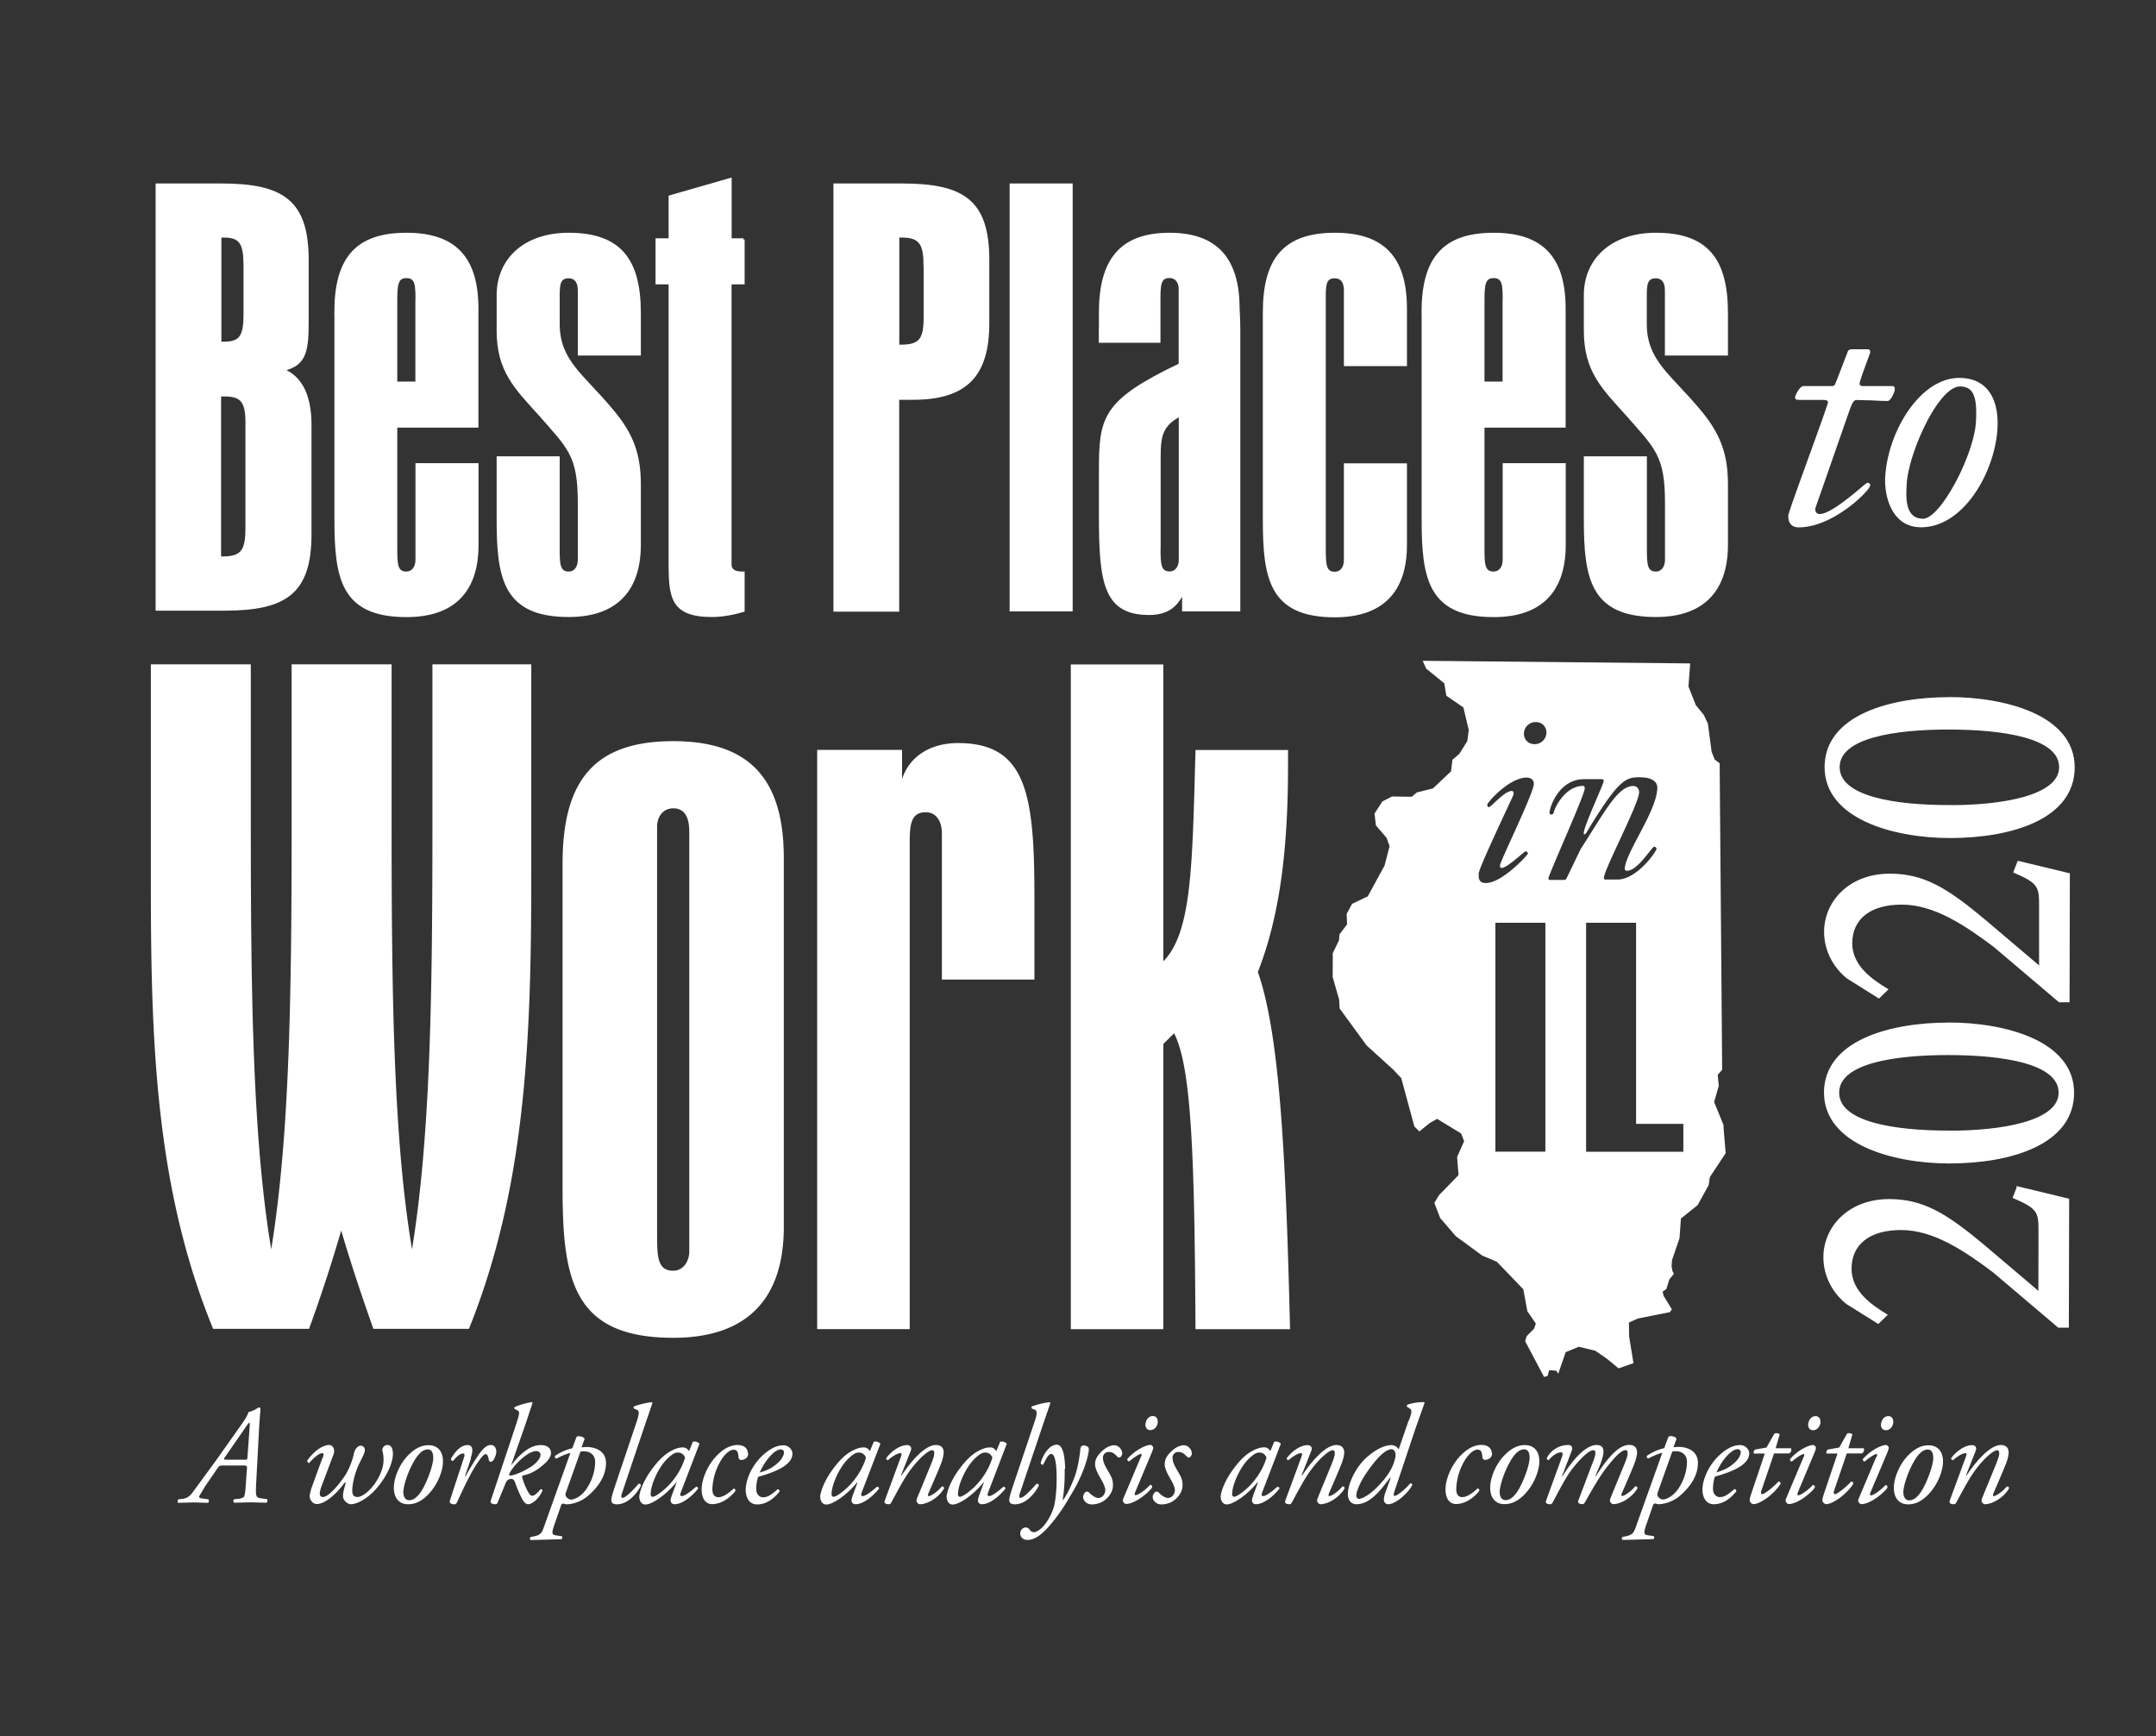 <?xml version="1.0" encoding="UTF-8"?> <svg xmlns="http://www.w3.org/2000/svg" xmlns:xlink="http://www.w3.org/1999/xlink" xmlns:v="https://vecta.io/nano" viewBox="0 0 214.39 172.63"><rect x="0" y="0" width="214.39" height="172.63" fill="#333333" stroke="none"/><g fill="#fff"><path d="M83 18.37h6.7c6.16 0 8.55 1.67 8.55 7.5v6.26c0 5.14-2.12 7.5-7.46 7.5h-1.5V60.7H83V18.4zm8.96 8.1c0-2.17-.4-2.97-2.26-2.97h-.4v10.9h.27c1.98 0 2.4-.68 2.4-2.9v-5.02zm8.56-8.1h6.02v42.3h-6.02zm8.88 14.5v-1.8c0-5.2 2.05-7.8 6.9-7.8 4.65 0 6.84 2.48 6.84 7.43 0 .2.07.93.07 2.17v27.8h-5.54V58.8c-.68 1.55-1.7 2.23-3.42 2.23-4.38 0-4.85-3.1-4.85-9.66v-4.52c0-5.32.27-6.94 7.93-10.6V28.7c0-.68-.4-1.18-1.03-1.18-1.03 0-1.03.87-1.03 2.42v4.02h-5.88v-1.1zm5.88 21.6c0 1.55 0 2.48 1.03 2.48.62 0 1.03-.55 1.03-1.24V41.28c-1.85 1-2.05 2.04-2.05 4.2v8.98zm10.42-23.4c0-5.26 1.98-7.8 7.04-7.8 4.85 0 7.04 2.4 7.04 7.43v5.58h-6.02v-7.43c0-.87-.4-1.3-1.03-1.3-.96 0-1.02.74-1.02 1.92V54.5c0 1.55 0 2.48 1.02 2.48.62 0 1.03-.5 1.03-1.3V46.2h6.02v8c0 4.64-2.4 7.06-7.04 7.06-6.43 0-7.04-3.78-7.04-9.6v-20.6zm15.78 0c0-5.26 1.98-7.8 7.04-7.8 4.86 0 7.04 2.4 7.04 7.43v11.7h-8.07v12.08c0 1.55 0 2.48 1.03 2.48.62 0 1.03-.5 1.03-1.3v-9.48h6.02v8c0 4.64-2.4 7.06-7.04 7.06-6.43 0-7.04-3.78-7.04-9.6V31.07zm8.07-1.12c0-1.55 0-2.42-1.03-2.42-.96 0-1.03.8-1.03 2.42v8.12h2.05v-8.12zm22.15 24.22c0 4.64-2.46 7.06-7.04 7.06-6.43 0-7.04-3.78-7.04-9.6V45.5h6.02v8.98c0 1.55 0 2.48 1.02 2.48.6 0 1.03-.5 1.03-1.3v-5.7c0-4.7-1.03-5.45-3.9-8.73-2.4-2.66-4.17-4.34-4.17-8.36v-3.53c0-3.47 2.6-6.07 7.04-6.07 5.13 0 7.04 2.6 7.04 7.86v4.1h-6.02v-6.38c0-.87-.4-1.3-1.03-1.3-.96 0-1.02.74-1.02 1.92v2.73c0 3.72 2.4 5.08 5.33 8.6 2.05 2.42 2.74 4.46 2.74 7.37v6zM22.02 18.37c6.15 0 8.55 1.68 8.55 7.5v5.95c0 2.97-.14 4.46-2.46 4.95 1.85.74 2.74 2.6 2.74 5.5V53.1c0 5.82-2.4 7.5-8.55 7.5h-6.7V18.37h6.42zm2.32 8.1c0-2.17-.34-2.97-2.05-2.97h-.4v10.6h.4c1.7 0 2.05-.74 2.05-2.9v-4.7zm.2 15.73c0-2.17-.4-2.9-2.2-2.9h-.48v16.16h.27c1.98 0 2.4-.74 2.4-2.97V42.2zm8.83-11.13c0-5.26 1.98-7.8 7.04-7.8 4.86 0 7.04 2.4 7.04 7.43v11.7h-8.07v12.08c0 1.55 0 2.48 1.03 2.48.6 0 1.03-.5 1.03-1.3v-9.48h6.02v8c0 4.64-2.4 7.06-7.04 7.06-6.43 0-7.04-3.78-7.04-9.6V31.07zm8.07-1.12c0-1.55 0-2.42-1.03-2.42-.96 0-1.03.8-1.03 2.42v8.12h2.05v-8.12zM63.6 54.17c0 4.64-2.46 7.06-7.05 7.06-6.43 0-7.04-3.78-7.04-9.6V45.5h6.02v8.98c0 1.55 0 2.48 1.02 2.48.62 0 1.03-.5 1.03-1.3v-5.7c0-4.7-1.03-5.45-3.9-8.73-2.4-2.66-4.17-4.34-4.17-8.36v-3.53c0-3.47 2.6-6.07 7.04-6.07 5.13 0 7.05 2.6 7.05 7.86v4.1h-6.02v-6.38c0-.87-.4-1.3-1.03-1.3-.96 0-1.02.74-1.02 1.92v2.73c0 3.72 2.4 5.08 5.33 8.6 2.05 2.42 2.74 4.46 2.74 7.37v6zm10.32-30.35v4.33h-1.3v28c0 .5.4.8 1.03.8h.27v3.78c-1.03.3-2.12.5-3.14.5-4.1 0-4.17-1.98-4.17-5.45V28.15h-1.3v-4.33h1.3v-4.27l6.02-1.73v6h1.3z" stroke="#fff" stroke-width=".25" stroke-miterlimit="10"></path><path d="M21.2 132.16C15.44 118.13 15 103.5 15 87.73V66.06h9.94v15.87c0 17.23.2 31.36 2.03 42.3C28.8 113 29 98.96 29 81.93V66.06h9.94v15.87c0 17.32.2 31.36 2.03 42.3C42.8 113 43 98.96 43 81.93V66.06h9.83v20.5c0 16.26-.43 31.26-6.2 45.58h-9.5c-1.17-3.3-2.24-6.5-3.2-9.78a153.05 153.05 0 0 1-3.2 9.78h-9.5zM55.94 85.9c0-8.23 3.1-12.2 11-12.2 7.6 0 11 3.77 11 11.6V122c0 7.26-3.74 11.03-11 11.03-10.05 0-11-5.9-11-15V85.9zm12.6-1.75V82.7c0-1.55-.54-2.32-1.6-2.32-.96 0-1.6.77-1.6 1.84v40.27c0 2.42 0 3.87 1.6 3.87.96 0 1.6-.87 1.6-1.94V84.15zm25.12.5V82.9c0-1.35-.64-2.13-1.6-2.13-1.5 0-1.6 1.26-1.6 3.1v48.3h-9.2v-57.6h8.44v2.9c.75-2.32 2.9-3.58 5.56-3.58 6.73 0 7.6 4.94 7.6 15.1v8.42h-9.2V84.64zm25.22-10.07h9.2v1.55c0 8.03-.75 14.8-3 20.52 2.14 6.1 2.78 17.9 3.2 35.52h-9.4c-.1-16.16-.32-25.94-2.13-29.42l-1.07 1.06v28.36h-9.2v-66.1h9.2v29.52c2.88-2.9 2.88-9.77 3.2-21m60.02-34.83c-.3 0-.4-.07-.4-.23s.42-1.14.86-1.14h2.67c.2 0 .27 0 .37-.07.1-.13.15-.26 1.34-3.36.04-.16.24-.23.4-.23h1.53c.23 0 .3.07.3.3-.01.16-1.04 2.74-1.05 3.1-.01.2.15.26.32.26h2.87c.23 0 .33.06.3.4-.01.13-.35 1.08-.72 1.08-.56 0-1.1-.03-1.6-.06-.5 0-1-.03-1.5-.03-.33 0-.5.55-.73 1.17l-3.35 9.6c-.02.4.17.56.44.56 1.33 0 4.56-3.1 4.72-3.1.17 0 .3.07.3.26-.02.5-3.68 4.17-7.1 4.17-.7 0-1.08-.42-1.04-1.2.03-.46 3.92-10.85 3.94-11.24.01-.16-.15-.23-.5-.23h-2.38zm12.12 12.67c-2.9 0-3.65-3.06-3.56-4.95.23-4.5 3.43-9.9 7.37-9.9 2.67 0 3.94 1.95 3.8 4.95-.22 4.33-3.33 9.9-7.6 9.9m3.87-14c-2.17 0-5.14 6.68-5.3 9.7-.06 1.2-.24 3.45 1.63 3.45 1.73 0 5.1-6.38 5.26-9.7.12-2.4-.23-3.45-1.6-3.45m-23.47 73.53l-.97-2.38.46-1.6-.1-1.1.44-.5L171 75.9l-.5-.38-.3-.77-.37-2.8-.4-.85-.8-.98-.73-1.85.17-2.3-26.6-.26.35.78 1.8 1.46.2 1.23 1.7 1.17.53 2.24-.14 1.1-.8 1.28-.68.58-.14 1.15-1.8 1.7-1.6.4-.5.43-1.97-.03-.96.5-.78 1.2.14 1.18 1.06 1.23.3.83-.5 1.93-1.67 3.06-1.56.75-.54 1 .04 1.04-.76 1-.04.58-.62 1.28-.01 2.37.64 2.25.05.88 2.68 3.67 2.7 2.46.75.8 1.3 4.8.5.5 1.05-.85.72-.4 2.38 1.45.3.77-.7 1.57.15 1.8-1.95 2-.46.77.58 1.5 1.55 1.8 2.63 1.93 1.46.62 2.63 2.74.4 2.18.84 1.22-.16.5-.75.76-.15.5 1.88 3.55.35-.1.16-.57.7.05.2.3.74-2.14 1.3-.54 1.65.4 1.16.8 1.15.95 1.48-.52-.43-2.64-.02-1.4.9-.4 3.17-.63.2-.28-.82-1.34-.1-.42.37-.26.3-.96.45-.55-.15-.3-.08-.47.04-.58.75-2.2.14-1.95 1.66-1.33 1.1-2 .12-.8 1.57-2.37-.23-2.74zm-24.38-25.1c.03-.63 3.46-7.75 3.47-7.87 0-.07.02-.34-.17-.34-.6 0-1.52 1-2.1 1.5-.1.07-.15.12-.2.12-.07 0-.16-.14-.15-.25.01-.23 2.18-2.7 3.93-2.7.17 0 .72.07.7.66-.05.95-3.34 7.66-3.36 8.05-.01.16.03.28.15.28.56 0 2.25-1.64 2.36-1.64.12 0 .26 0 .25.23 0 .1-2.62 3-4.24 2.9-.68-.02-.65-.58-.64-.92zm6.63 27.66h-4.97V91.76h4.97v22.76zM152.6 74c-.63 0-1.1-.48-1.06-1.1.03-.62.55-1.1 1.17-1.1.63 0 1.1.48 1.06 1.1-.02.6-.54 1.1-1.17 1.1zm3.2 13.3c-.05.1-.1.2-.27.2h-1.37c-.12 0-.2-.02-.18-.18.02-.37 3.58-8.23 3.6-8.9.01-.1-.01-.27-.17-.27-1.8 0-2.9 2.28-2.93 2.75l-.2.1c-.1 0-.2-.05-.2-.2.03-.55.93-3.32 3.45-3.32h1.72c.14 0 .23.04.22.2-.01.28-1.94 4.4-1.98 5.12-.01.1-.01.16.06.16.14 0 .17-.12.67-.94 2.74-4.43 3.45-4.73 4.78-4.73.65 0 1.86.1 1.8 1.14-.12 2.34-3.16 6.33-3.24 7.98 0 .1.15.18.22.18 1.1 0 2.47-2.4 2.72-2.4a.3.3 0 0 1 .23.2c-.02.3-1.97 3.07-3.88 3.07h-1.2c-.14 0-.16-.05-.16-.18.04-.85 3.44-7.28 3.5-8.46.02-.52-.36-.66-.58-.66-1.54 0-2.8 2.52-5.22 6.25l-1.38 2.86zm11.6 27.23h-9.68V91.76h4.97v20h4.7v2.76zM26.55 149.08c.08.08.04.3-.06.35l-1.58-.04-1.6.04c-.14-.06-.14-.3-.01-.35l.43-.04c.3-.03.5-.14.54-.22.04-.07.1-.26.15-.86l.13-1.87c.03-.32 0-.36-.3-.36h-2c-.42 0-.46.01-.73.43l-1.1 1.6-.63 1.05c0 .08.06.17.32.2l.6.08c.1.08.07.3-.03.35l-1.42-.04-1.55.04c-.07-.08-.06-.26.03-.35l.38-.04c.42-.04.73-.25 1-.6l2.3-3.14 2.45-3.46c.6-.84.78-1.2.84-1.44.47-.07 1-.46 1.02-.46.07 0 .17.06.17.1 0 .24-.07.84-.14 2.05l-.28 5.27c-.08 1.55-.07 1.56.68 1.65l.38.04zm-2.22-3.92c.24 0 .26-.03.28-.28l.22-3.05c.01-.2 0-.36-.03-.36-.04 0-.13.08-.53.68l-1.94 2.8c-.1.17-.07.2.24.2h1.76zm7.74-.14c.13-.32.15-.52-.04-.52-.28 0-.86.47-1.28.98-.13 0-.22-.12-.2-.24.43-.63 1.34-1.55 2.2-1.55.32 0 .6.4.42.92l-1.1 2.92c-.2.5-.27.8-.27 1 0 .17.07.33.3.33.63 0 1.7-1.38 2.2-2.12.54-.82.84-1.9.9-2.23.1-.46.4-.75.66-.75a.4.4 0 0 1 .42.4c0 .3-.15.56-.5 1.26-.5 1.03-.75 2.1-.75 2.84 0 .42.18.6.52.6.42 0 1.16-.52 1.73-1.34.54-.78.86-1.63.86-2.33 0-.33-.03-.67-.13-1 .03-.3.25-.5.52-.5.45 0 .54.52.54.87 0 .78-.45 2.02-1.52 3.32-1 1.2-2.1 1.7-2.66 1.7-.3 0-.78-.36-.78-.8 0-.38.13-.82.24-1.2.07-.22-.03-.2-.2.01-.66.9-1.8 1.97-2.65 1.97-.4 0-.7-.42-.7-.75 0-.27.1-.63.24-1.02l1.02-2.8zm11.98.43c-.04.77-.45 2.1-1.48 3.17-.86.9-1.62.96-2 .96-.9 0-1.48-.66-1.4-1.85.06-.87.57-2.22 1.52-3.12.73-.7 1.35-.9 1.92-.9 1 0 1.5.74 1.43 1.75zm-2.54-.67c-.8 1.1-1.35 2.75-1.4 3.5-.03.5.17.9.57.9.3 0 .66-.13 1.1-.73.6-.82 1.27-2.66 1.3-3.4.01-.43-.07-.92-.56-.92-.28.01-.6.13-1.02.67zm5.33.24l-.6 1.76h.07c.42-.78 1.1-1.9 1.46-2.36.32-.42.67-.73 1.02-.73.5 0 .56.47.56.68s-.13.6-.3.84c-.17.2-.4.22-.45-.07-.07-.36-.15-.54-.3-.54-.13 0-.28.14-.5.42-.85 1.1-1.63 2.8-2.37 4.4-.06.1-.13.17-.24.17-.15 0-.56-.06-.46-.36l1.44-4.4c.04-.15.01-.3-.1-.3-.36 0-.74.4-1 .73-.14.03-.24-.06-.22-.22.45-.75.98-1.34 1.65-1.34.7-.01.44.93.3 1.3zm4.52-3.5c.32-.98.33-1.16.1-1.27l-.25-.13c-.08-.06-.1-.14-.03-.2.42-.2 1.1-.4 1.7-.5l.08.07-.68 2.05-1.44 4.13h.03c.4-.54.86-1.02 1.42-1.44.4-.28.9-.53 1.5-.53.8 0 1 .47 1 .77 0 .17-.06.54-.57 1.02-.66.6-1.34 1.07-2.23 1.23-.1.06-.07.18-.04.26a6.52 6.52 0 0 0 .52 1.3c.17.3.3.46.45.46.18 0 .45-.18.84-.66.13 0 .18.06.18.17-.5 1.05-1.2 1.33-1.4 1.33-.25 0-.42-.17-.64-.56a12.6 12.6 0 0 1-.64-1.49c-.1-.36-.27-.52-.52-.46-.28.07-.35.14-.52.56l-.73 1.77c-.06.13-.1.18-.24.18-.15 0-.56-.04-.45-.36l2.56-7.7zm1.93 2.78c-.36 0-.88.3-1.35.7-.52.43-1.1 1.12-1.28 1.52-.06.14-.04.24.14.2.3-.03 1.07-.27 2.05-.9.6-.4.9-.88.9-1.17-.01-.17-.13-.36-.45-.36zm4.54-.38c.1 0 .27-.03.53-.03.64 0 1.9.27 1.9 1.6 0 1.28-.78 2.4-1.84 3.3a3.61 3.61 0 0 1-2 .8c-.13 0-.24-.03-.43-.08-.1.03-.18.1-.22.25l-.57 1.65c-.38 1.07-.35 1.2.1 1.27l.57.08c.07.1.07.25-.06.3l-3.04.08c-.1-.08-.1-.22 0-.3l.3-.06c.78-.14.84-.46 1.05-1.03l2.6-7.28c-.5.14-.82.28-1.4.57-.1-.01-.18-.14-.14-.26.5-.35 1.05-.6 1.73-.77l.42-1.13c.18-.15.74-.01.8.2l-.3.85zm-1.56 4.5c-.06.15-.04.3.01.38.08.14.3.32.52.32.18 0 .96-.2 1.56-1.13.67-1.03.82-2 .82-2.62 0-.7-.5-1.05-1.1-1.05-.15 0-.27.01-.36.03l-1.45 4.07z"></path><use xlink:href="#B"></use><path d="M68.87 143.38c.24-.1.6.03.68.2l-1.87 4.87c-.08.24-.01.32.1.32.24 0 .64-.24 1.44-.93.1 0 .2.07.2.18-.6.78-1.58 1.56-2.34 1.56-.32 0-.4-.26-.4-.38 0-.1.03-.22.14-.54l.46-1.25h-.04c-1 1.23-2.4 2.2-3.07 2.2-.4 0-.6-.4-.6-.78 0-.32.3-1.44 1.23-2.7.67-.92 1.27-1.48 1.84-1.8.54-.3.9-.4 1.26-.4.15 0 .25.04.33.08a.82.82 0 0 1 .28.3l.37-.9zm-2.43 1.6c-.9.8-1.74 2.62-1.74 3.6 0 .17.08.26.2.26.14 0 .56-.18 1.35-.9 1.06-1 1.65-2.2 1.87-3-.1-.26-.33-.5-.7-.5-.34 0-.56.16-1 .55zm7.96-.46c0 .56-.54.66-.68.66s-.25-.08-.28-.25c-.04-.35-.03-.77-.5-.77-.3 0-.74.3-1.17.93a5.96 5.96 0 0 0-.93 2.89c-.03.7.27.9.6.9.46 0 .98-.36 1.5-.85.14-.01.22.1.18.24-.54.7-1.42 1.3-2.3 1.3-.54 0-1.05-.4-1.05-1.48 0-.9.54-2.5 1.77-3.6.6-.53 1.2-.8 1.8-.8.7 0 1.03.4 1.03.82zm4.4.01c0 1.06-1.38 1.76-3.4 2.32-.1.24-.2.68-.2 1.24 0 .47.3.8.67.8.5 0 .85-.28 1.46-.8.13 0 .2.1.18.24-.85 1.05-1.65 1.27-2.23 1.27-.84 0-1.13-.78-1.13-1.46 0-.88.56-2.58 2.08-3.75.73-.56 1.27-.67 1.67-.67.57 0 .9.47.9.83zm-2.22.27c-.54.6-.86 1.23-1.03 1.63.92-.28 1.35-.54 1.87-1.03.43-.4.54-.82.54-.95 0-.14-.07-.32-.32-.32-.2 0-.56.12-1.06.67zm10.28-1.42c.24-.1.6.03.68.2l-1.87 4.87c-.08.24-.01.32.1.32.24 0 .64-.24 1.44-.93.1 0 .2.07.2.18-.6.78-1.58 1.56-2.34 1.56-.32 0-.4-.26-.4-.38 0-.1.03-.22.14-.54l.46-1.25h-.04c-1 1.23-2.4 2.2-3.07 2.2-.4 0-.6-.4-.6-.78 0-.32.3-1.44 1.23-2.7.67-.92 1.27-1.48 1.84-1.8.54-.3.9-.4 1.26-.4.15 0 .25.04.33.08a.82.82 0 0 1 .28.3l.37-.9zm-2.43 1.6c-.9.8-1.74 2.62-1.74 3.6 0 .17.08.26.2.26.14 0 .56-.18 1.35-.9 1.06-1 1.65-2.2 1.87-3-.1-.26-.33-.5-.7-.5-.33 0-.55.16-1 .55zm5.17 1.72l.04.03c1-1.5 2.37-3.04 3.42-3.04.54 0 .78.3.78.75 0 .22-.1.66-.22.98-.25.7-1.26 2.97-1.3 3.08-.06.14-.07.27.03.27.24 0 .9-.46 1.3-.95.2-.03.22.08.22.2-.53.9-1.63 1.56-2.4 1.56-.13 0-.33-.18-.33-.35 0-.13.04-.22.33-.92l1.13-2.75c.1-.25.3-.74.3-1.02 0-.17-.01-.33-.22-.33-.33 0-1.16.7-1.92 1.66-.74.92-1.3 2-2.13 3.54-.07.12-.13.17-.25.17-.15 0-.53-.04-.4-.36l1.62-4.4c.07-.18.07-.32-.04-.32-.32 0-.8.3-1.27.7-.1 0-.18-.1-.17-.2.53-.72 1.38-1.3 2.08-1.3.33 0 .5.25.36.57l-.96 2.43zm9.83-3.32c.24-.1.6.03.68.2l-1.87 4.87c-.08.24-.01.32.1.32.24 0 .64-.24 1.44-.93.1 0 .2.07.2.18-.6.78-1.58 1.56-2.34 1.56-.32 0-.4-.26-.4-.38 0-.1.03-.22.14-.54l.46-1.25h-.04c-1 1.23-2.4 2.2-3.07 2.2-.4 0-.6-.4-.6-.78 0-.32.3-1.44 1.23-2.7.67-.92 1.27-1.48 1.84-1.8.54-.3.9-.4 1.26-.4.15 0 .25.04.33.08a.82.82 0 0 1 .28.3l.37-.9zm-2.43 1.6c-.9.8-1.74 2.62-1.74 3.6 0 .17.08.26.2.26.14 0 .56-.18 1.35-.9 1.06-1 1.65-2.2 1.87-3-.1-.26-.33-.5-.7-.5-.33 0-.56.16-1 .55z"></path><use xlink:href="#B" x="39.57"></use><path d="M105.87 146.07c.01.9-.01 1.9-.2 3.07h.06c.46-.68.87-1.55 1.17-2.4.3-.8.5-2.22.52-2.58.03-.4.24-.43.33-.43s.28.06.4.12c.08.06.12.13.12.28.01.35-.36 2.15-1.62 4.25-.68 1.16-1.2 2.08-2.3 3.35-1.03 1.2-1.73 1.4-2.18 1.4s-.72-.3-.72-.64.25-.6.56-.6a.48.48 0 0 1 .38.22c.04.07.17.25.4.25.18 0 .43-.1.77-.4.35-.3.96-1.17 1.23-2.1.2-.7.3-2 .28-3.18-.03-1.55-.26-2.1-.53-2.1-.28 0-.52.47-.8 1.06-.15.04-.24-.06-.26-.18.3-.93.9-1.8 1.6-1.8.7 0 .8 1.4.84 2.37z"></path><use xlink:href="#C"></use><path d="M113.47 144.85c.07-.15.07-.27-.03-.27s-.46.17-1.16.74c-.12-.01-.2-.12-.18-.24.77-.88 1.84-1.4 2.3-1.4.1 0 .17.08.22.14.08.08.08.2-.08.6l-1.66 3.96c-.06.14-.07.3.04.3.24 0 .98-.5 1.45-1.03.14.01.2.1.2.24-.2.4-1.65 1.66-2.6 1.66-.07 0-.15-.04-.22-.13a.34.34 0 0 1-.06-.38l1.78-4.22zm1.66-3.5c0 .43-.3.86-.73.86-.36 0-.5-.28-.5-.52 0-.3.2-.88.74-.88.33.01.48.24.48.54z"></path><use xlink:href="#C" x="6.92"></use><path d="M126.68 143.38c.24-.1.6.03.68.2l-1.87 4.87c-.08.24-.01.32.1.32.24 0 .64-.24 1.44-.93.1 0 .2.07.2.18-.6.78-1.58 1.56-2.34 1.56-.32 0-.4-.26-.4-.38 0-.1.03-.22.14-.54l.46-1.25-.04-.01c-1 1.23-2.4 2.2-3.07 2.2-.4 0-.6-.4-.6-.78 0-.32.3-1.44 1.23-2.7.67-.92 1.27-1.48 1.84-1.8.54-.3.9-.4 1.26-.4.15 0 .25.04.33.08.06.03.2.15.28.3l.37-.9zm-2.42 1.6c-.9.8-1.74 2.62-1.74 3.6 0 .17.08.26.2.26.14 0 .56-.18 1.35-.9 1.06-1 1.65-2.2 1.87-3-.1-.26-.33-.5-.7-.5-.34 0-.56.16-1 .55z"></path><use xlink:href="#D"></use><path d="M140.1 141.26c.28-.78.32-1.02.13-1.16l-.32-.22c-.03-.06-.01-.14.04-.2a5.35 5.35 0 0 1 1.65-.26l.06.08-.88 2.47-2.16 6.46c-.06.18-.04.32.08.32.22 0 1.1-.7 1.53-1.25.12 0 .2.06.2.18-.38.77-1.65 1.9-2.37 1.9-.3 0-.45-.22-.45-.45 0-.17.04-.4.18-.8l.5-1.38-.06-.01c-.96 1.28-2 2.64-3.36 2.64-.54 0-.84-.45-.84-1 0-1 .75-2.65 1.85-3.64.95-.85 1.83-1.24 2.5-1.24a.83.83 0 0 1 .7.43l1-2.9zm-2.8 3.45c-.56.52-1.56 1.84-2 2.72-.43.9-.43 1.14-.43 1.32 0 .17.14.3.26.3.2 0 .92-.25 1.88-1.24 1.1-1.12 1.5-1.95 1.7-2.7.17-.6-.01-1-.36-1-.3.01-.7.27-1.05.6zm11.07-.2c0 .56-.54.66-.68.66s-.25-.08-.28-.25c-.04-.35-.03-.77-.5-.77-.3 0-.74.3-1.17.93a5.96 5.96 0 0 0-.93 2.89c-.03.7.26.9.6.9.46 0 .98-.36 1.5-.85.14-.01.22.1.18.24-.54.7-1.42 1.3-2.3 1.3-.54 0-1.05-.4-1.05-1.48 0-.9.54-2.5 1.77-3.6.6-.53 1.2-.8 1.8-.8.7 0 1.03.4 1.03.82zm4.7.93c-.04.77-.45 2.1-1.48 3.17-.87.9-1.62.96-2 .96-.9 0-1.48-.66-1.4-1.85.06-.87.57-2.22 1.52-3.12.73-.7 1.35-.9 1.92-.9 1 0 1.5.74 1.43 1.75zm-2.54-.67c-.8 1.1-1.35 2.75-1.4 3.5-.03.5.17.9.57.9.3 0 .66-.13 1.1-.73.6-.82 1.27-2.66 1.3-3.4.01-.43-.07-.92-.56-.92-.28.01-.6.13-1.02.67zm8.65.72l-.53 1.28.04.03c1.34-2.13 2.4-3.12 3.32-3.12.53 0 .78.3.78.75 0 .22-.1.66-.22.98-.25.7-1.25 2.97-1.3 3.08-.06.14-.07.27.03.27.24 0 .9-.46 1.3-.95.2-.03.22.08.22.2-.53.9-1.63 1.56-2.4 1.56-.13 0-.33-.18-.33-.35 0-.13.04-.22.33-.92l1.13-2.75c.1-.25.3-.74.3-1.02 0-.17-.01-.33-.22-.33-.4 0-1.07.7-1.83 1.67-.7.9-1.34 2-2.2 3.53-.07.1-.12.17-.25.17-.15 0-.53-.04-.4-.36l1.38-3.65c.06-.15.6-1.35.1-1.35-.4 0-1.17.72-1.94 1.67-.73.9-1.28 2-2.1 3.53-.07.12-.13.17-.25.17-.15 0-.53-.04-.4-.36l1.6-4.4c.07-.24.06-.4-.1-.4-.46 0-.95.42-1.23.77-.14 0-.2-.1-.2-.2a2.4 2.4 0 0 1 2.15-1.3c.32 0 .46.25.33.57l-.96 2.52.04.03c1-1.65 2.32-3.12 3.38-3.12 1.02-.02.7 1.08.42 1.8zm7.23-1.58c.1 0 .27-.03.53-.03.64 0 1.9.27 1.9 1.6 0 1.28-.78 2.4-1.84 3.3a3.61 3.61 0 0 1-2 .8c-.13 0-.24-.03-.43-.08-.1.03-.18.1-.22.25l-.57 1.65c-.38 1.07-.35 1.2.1 1.27l.57.08c.07.1.07.25-.06.3l-3.04.08c-.1-.08-.1-.22 0-.3l.3-.06c.78-.14.84-.46 1.05-1.03l2.6-7.28c-.5.14-.82.28-1.4.57-.1-.01-.18-.14-.14-.26.5-.35 1.05-.6 1.73-.77l.42-1.13c.18-.15.74-.01.8.2l-.3.85zm-1.57 4.5c-.06.15-.04.3.01.38.08.14.3.32.52.32.18 0 .96-.2 1.56-1.13.67-1.03.82-2 .82-2.62 0-.7-.5-1.05-1.1-1.05-.15 0-.26.01-.36.03l-1.45 4.07zm9.1-3.9c0 1.06-1.38 1.76-3.4 2.32-.1.24-.2.68-.2 1.24 0 .47.3.8.67.8.5 0 .85-.28 1.46-.8.12 0 .2.1.18.24-.85 1.05-1.65 1.27-2.23 1.27-.84 0-1.13-.78-1.13-1.46 0-.88.56-2.58 2.08-3.75.73-.56 1.27-.67 1.67-.67.57 0 .9.47.9.83zm-2.22.27c-.54.6-.86 1.23-1.03 1.63.92-.28 1.35-.54 1.87-1.03.43-.4.54-.82.54-.95 0-.14-.07-.32-.32-.32-.2 0-.55.12-1.06.67z"></path><path d="M176.4 144.56l-1.25 3.67c-.08.26-.01.35.1.35.2 0 1.13-.73 1.6-1.26.14 0 .22.08.2.25-.78 1.16-2.1 2-2.68 2a.42.42 0 0 1-.38-.38c0-.18.06-.38.2-.8l1.3-3.85h-1.1c-.03-.14.01-.33.15-.4l1.12-.2.78-1.38c.14-.08.42-.06.53.08l-.4 1.37h1.52c.1.14.01.42-.17.52h-1.53zm2.97.3c.07-.15.07-.27-.03-.27s-.46.17-1.16.74c-.12-.01-.2-.12-.18-.24.77-.88 1.84-1.4 2.3-1.4.1 0 .17.08.22.14.08.08.08.2-.08.6l-1.66 3.96c-.06.14-.07.3.04.3.24 0 .98-.5 1.45-1.03.14.01.2.1.2.24-.2.4-1.65 1.66-2.6 1.66-.07 0-.15-.04-.22-.13a.34.34 0 0 1-.06-.38l1.78-4.22zm1.66-3.5c0 .43-.3.86-.73.86-.36 0-.5-.28-.5-.52 0-.3.2-.88.74-.88.32.01.48.24.48.54zm2.6 3.2l-1.25 3.67c-.08.26-.01.35.1.35.2 0 1.13-.73 1.6-1.26.14 0 .22.08.2.25-.78 1.16-2.1 2-2.68 2a.42.42 0 0 1-.38-.38c0-.18.06-.38.2-.8l1.3-3.85h-1.1c-.03-.14.01-.33.15-.4l1.12-.2.78-1.38c.14-.08.42-.06.53.08l-.4 1.37h1.52c.1.14.01.42-.17.52h-1.52zm2.98.3c.07-.15.07-.27-.03-.27s-.46.17-1.16.74c-.12-.01-.2-.12-.18-.24.77-.88 1.84-1.4 2.3-1.4.1 0 .17.08.22.14.08.08.08.2-.08.6L186 148.4c-.06.14-.07.3.04.3.24 0 .98-.5 1.45-1.03.14.01.2.1.2.24-.2.4-1.65 1.66-2.6 1.66-.07 0-.15-.04-.22-.13a.34.34 0 0 1-.06-.38l1.78-4.22zm1.66-3.5c0 .43-.3.86-.73.86-.36 0-.5-.28-.5-.52 0-.3.2-.88.74-.88.33.01.48.24.48.54zm4.94 4.1c-.04.77-.45 2.1-1.48 3.17-.87.9-1.62.96-2 .96-.9 0-1.48-.66-1.4-1.85.06-.87.57-2.22 1.52-3.12.72-.7 1.35-.9 1.92-.9 1 0 1.5.74 1.43 1.75zm-2.54-.67c-.8 1.1-1.35 2.75-1.4 3.5-.03.5.17.9.57.9.3 0 .66-.13 1.1-.73.6-.82 1.27-2.66 1.3-3.4.01-.43-.07-.92-.56-.92-.28.01-.6.13-1.02.67z"></path><use xlink:href="#D" x="66.07"></use><path d="M200.65 118.1l4.98 1.2-.03 12.6h-.88l-6.46-5.48c-2.8-2.1-5.93-4.23-9.2-4.23-3.2-.01-5.06 1.47-5.07 3.97 0 2.3 2.05 3.7 3.53 4.6l-.76.74-3.08-1.93c-1.25-1-2.24-2.6-2.24-4.56.01-2.97 2.45-5.66 6.44-5.65 3.3.01 5.55 1.36 9.28 4.47l5.66 4.8.01-6.3c0-1.82-.15-2.26-2.54-3.28l.36-.93zm-6.85-16.3c5.56.01 12.33 1.8 12.32 6.87-.01 5.1-6.3 6.9-12.3 6.9-5.56-.01-12.33-1.88-12.32-6.94.02-5.05 6.45-6.83 12.3-6.82zm-.05 10.76c5.33.01 11.08-.96 11.08-3.9.01-3.04-5.7-3.86-11.03-3.87-5.4-.01-11.04.82-11.04 3.86-.01 3.07 5.7 3.9 11 3.9zm6.97-26.82l4.98 1.2-.03 12.6h-.88l-6.46-5.48c-2.8-2.1-5.93-4.23-9.2-4.23-3.2-.01-5.06 1.47-5.07 3.97 0 2.3 2.05 3.7 3.53 4.6l-.76.74-3.08-1.93c-1.25-1-2.24-2.6-2.24-4.56.01-2.97 2.45-5.66 6.44-5.65 3.3.01 5.55 1.36 9.28 4.47l5.66 4.8v-6.3c0-1.82-.15-2.26-2.54-3.28l.36-.93zm-6.86-16.3c5.56.01 12.33 1.8 12.32 6.87-.01 5.1-6.3 6.9-12.3 6.9-5.56-.01-12.33-1.88-12.32-6.94.02-5.06 6.45-6.83 12.3-6.82zm-.06 10.75c5.33.01 11.08-.96 11.08-3.9.01-3.04-5.7-3.86-11.03-3.87-5.4-.01-11.04.82-11.04 3.86-.01 3.07 5.7 3.9 11 3.9z" stroke="#fff" stroke-width=".25" stroke-miterlimit="10"></path></g><defs><path id="B" d="M61.85 148.48c-.1.32-.1.46.06.46.3 0 .96-.68 1.6-1.4.14-.01.22.06.22.2-.36.7-1.24 1.85-2.4 1.85-.42 0-.54-.2-.54-.42s.07-.47.3-1.2l2.22-6.6c.33-.98.2-1.12-.01-1.2l-.25-.1c-.07-.06-.07-.18 0-.22a8.26 8.26 0 0 1 1.76-.42l.07.08-.82 2.4-2.22 6.6z"></path><path id="C" d="M111.6 144.5c0 .22-.14.38-.25.43-.1.03-.18 0-.26-.1-.24-.24-.42-.45-.85-.45-.4 0-.57.35-.57.56 0 .3.07.6.47 1.27.35.58.56.93.53 1.55-.01.38-.2.9-.72 1.34-.36.32-.88.5-1.4.5s-.85-.42-.85-.74c0-.14.06-.3.2-.46.1-.1.27-.1.38 0 .18.2.6.56.96.56.33 0 .67-.35.67-.8 0-.24-.17-.67-.52-1.23-.36-.6-.5-1.06-.5-1.3 0-.54.24-.95.84-1.46.4-.35.85-.46 1.03-.46.5 0 .83.44.83.8z"></path><path id="D" d="M129.43 146.7l.04.03c1-1.5 2.37-3.04 3.42-3.04.54 0 .78.3.78.75 0 .22-.1.66-.22.98-.25.7-1.26 2.97-1.3 3.08-.06.14-.07.27.03.27.24 0 .9-.46 1.3-.95.2-.03.22.08.22.2-.53.9-1.63 1.56-2.4 1.56-.13 0-.33-.18-.33-.35 0-.13.04-.22.33-.92l1.13-2.75c.1-.25.3-.74.3-1.02 0-.17-.01-.33-.22-.33-.33 0-1.16.7-1.92 1.66-.74.92-1.3 2-2.13 3.54-.07.12-.12.17-.25.17-.15 0-.53-.04-.4-.36l1.62-4.4c.07-.18.07-.32-.04-.32-.32 0-.8.3-1.27.7-.1 0-.18-.1-.17-.2.53-.72 1.38-1.3 2.08-1.3.33 0 .5.25.36.57l-.96 2.43z"></path></defs></svg> 